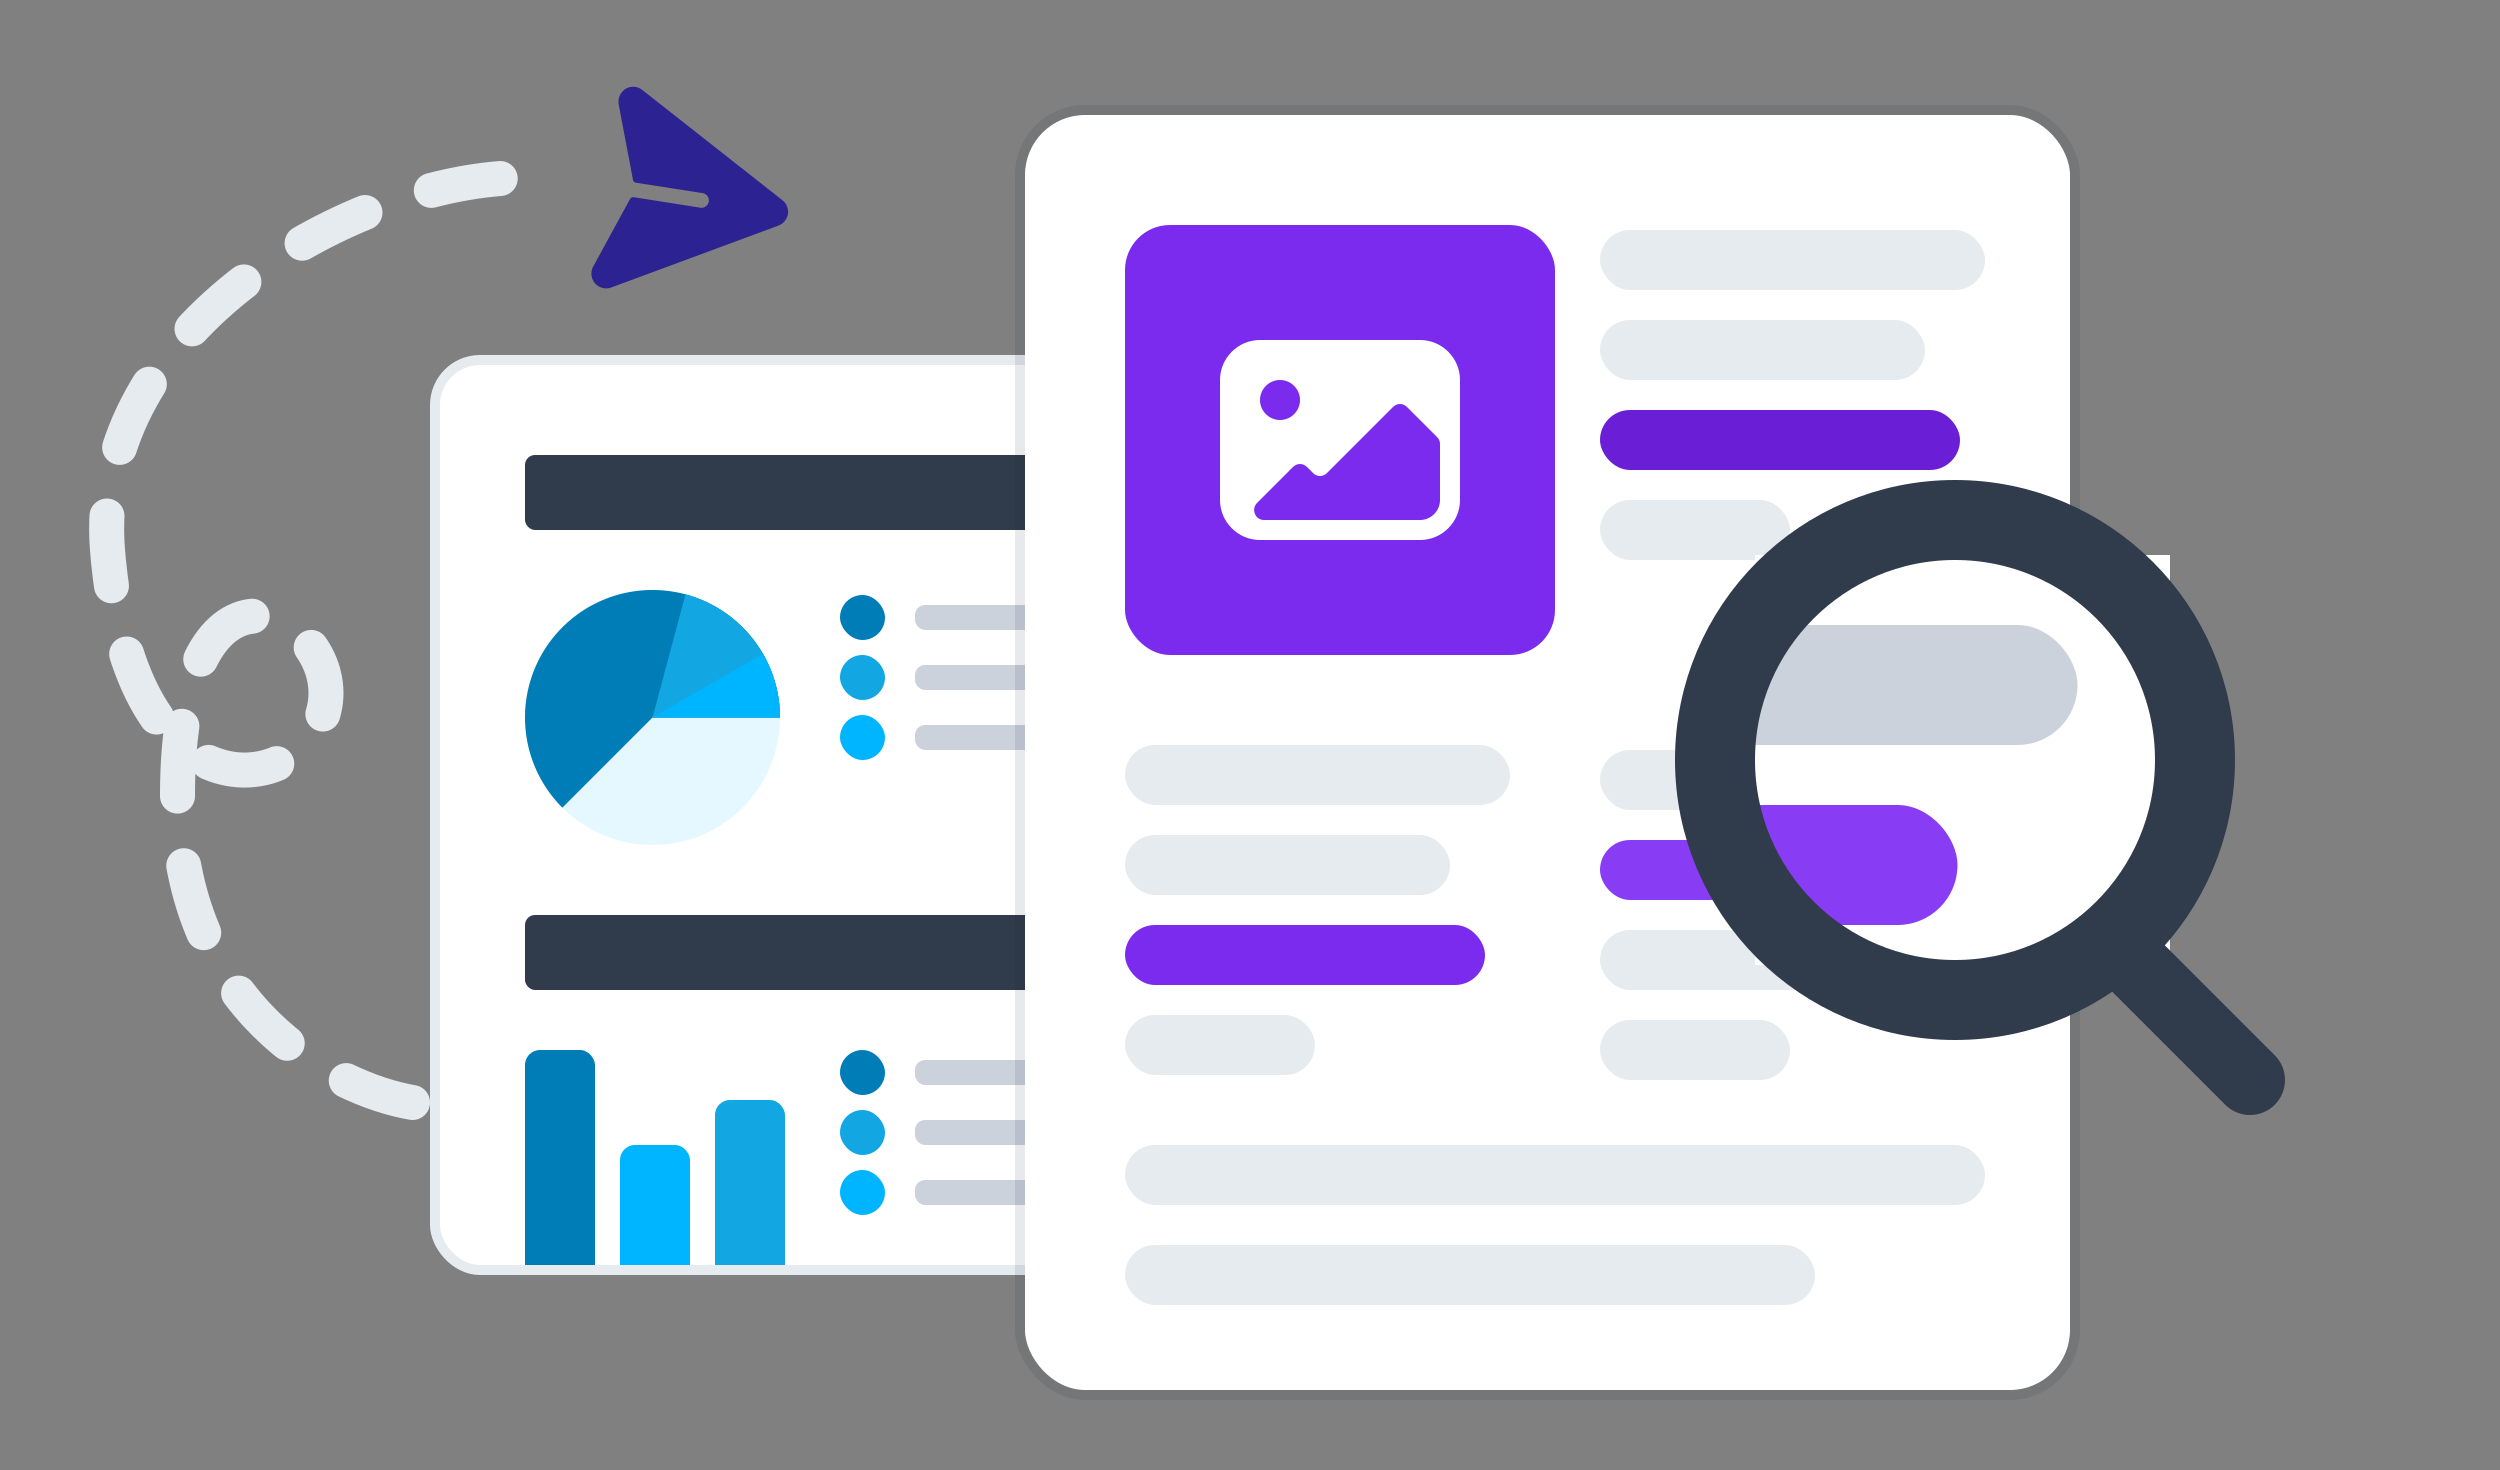<svg width="500" height="294" fill="none" xmlns="http://www.w3.org/2000/svg"><rect width="100%" height="100%" fill="#808080" stroke="none"/><rect x="87" y="72" width="157" height="182" rx="9" fill="#fff" stroke="#E6EBEF" stroke-width="2"/><rect x="105" y="91" width="109" height="15" rx="2" fill="#303B4B"/><rect x="183" y="121" width="57" height="5" rx="2" fill="#CCD2DC"/><rect x="168" y="119" width="9" height="9" rx="4.5" fill="#007DB7"/><rect x="183" y="133" width="57" height="5" rx="2" fill="#CCD2DC"/><rect x="168" y="131" width="9" height="9" rx="4.5" fill="#12A6E2"/><rect x="183" y="145" width="57" height="5" rx="2" fill="#CCD2DC"/><rect x="168" y="143" width="9" height="9" rx="4.5" fill="#00B5FF"/><rect x="183" y="212" width="57" height="5" rx="2" fill="#CCD2DC"/><rect x="168" y="210" width="9" height="9" rx="4.5" fill="#007DB7"/><rect x="183" y="224" width="57" height="5" rx="2" fill="#CCD2DC"/><rect x="168" y="222" width="9" height="9" rx="4.5" fill="#12A6E2"/><rect x="183" y="236" width="57" height="5" rx="2" fill="#CCD2DC"/><rect x="168" y="234" width="9" height="9" rx="4.5" fill="#00B5FF"/><rect x="105" y="183" width="109" height="15" rx="2" fill="#303B4B"/><g clip-path="url(#a)"><rect x="105" y="210" width="14" height="51" rx="3" fill="#007DB7"/><rect x="124" y="229" width="14" height="32" rx="3" fill="#00B5FF"/><rect x="143" y="220" width="14" height="41" rx="3" fill="#12A6E2"/></g><circle cx="130.5" cy="143.5" r="25.5" fill="#E5F8FF"/><path d="M156 143.5a25.503 25.503 0 0 0-23.001-25.377 25.494 25.494 0 0 0-22.211 9.2 25.503 25.503 0 0 0 1.681 34.208L130.5 143.5H156Z" fill="#007DB7"/><path d="M156 143.5a25.5 25.5 0 0 0-18.9-24.631l-6.6 24.631H156Z" fill="#12A6E2"/><path d="M156 143.5a25.5 25.5 0 0 0-3.416-12.75L130.5 143.5H156Z" fill="#00B5FF"/><rect x="205" y="23" width="209" height="255" rx="12" fill="#fff"/><rect x="204" y="22" width="211" height="257" rx="13" stroke="#1B2432" stroke-opacity=".1" stroke-width="2"/><rect x="225" y="45" width="86" height="86" rx="9" fill="#7B2BEE"/><path d="M292 76c0-4.4-3.6-8-8-8h-32c-4.4 0-8 3.6-8 8v24c0 4.4 3.6 8 8 8h32c4.4 0 8-3.6 8-8V76Zm-36 0c2.2 0 4 1.8 4 4s-1.8 4-4 4-4-1.8-4-4 1.8-4 4-4Zm32 24c0 2.2-1.8 4-4 4h-31.2c-1.8 0-2.6-2.2-1.4-3.4l7.2-7.2c.8-.8 2-.8 2.8 0l1.2 1.2c.8.8 2 .8 2.8 0l13.2-13.2c.8-.8 2-.8 2.8 0l6 6c.4.4.6.8.6 1.4V100Z" fill="#fff"/><rect x="320" y="46" width="77" height="12" rx="6" fill="#E6EBEF"/><rect x="320" y="64" width="65" height="12" rx="6" fill="#E6EBEF"/><rect x="320" y="82" width="72" height="12" rx="6" fill="#6A1FD6"/><rect x="320" y="100" width="38" height="12" rx="6" fill="#E6EBEF"/><rect x="225" y="149" width="77" height="12" rx="6" fill="#E6EBEF"/><rect x="320" y="150" width="77" height="12" rx="6" fill="#E6EBEF"/><rect x="225" y="229" width="172" height="12" rx="6" fill="#E6EBEF"/><rect x="225" y="249" width="138" height="12" rx="6" fill="#E6EBEF"/><rect x="225" y="167" width="65" height="12" rx="6" fill="#E6EBEF"/><rect x="320" y="168" width="65" height="12" rx="6" fill="#883DF4"/><rect x="225" y="185" width="72" height="12" rx="6" fill="#7B2BEE"/><rect x="320" y="186" width="72" height="12" rx="6" fill="#E6EBEF"/><rect x="225" y="203" width="38" height="12" rx="6" fill="#E6EBEF"/><rect x="320" y="204" width="38" height="12" rx="6" fill="#E6EBEF"/><g clip-path="url(#b)"><path fill="#fff" d="M351 111h83v82h-83z"/><rect x="261.5" y="125" width="154" height="24" rx="12" fill="#CCD2DC"/><rect x="261.5" y="161" width="130" height="24" rx="12" fill="#883DF4"/></g><path d="m422 188 28 28" stroke="#303B4B" stroke-width="14" stroke-linecap="round"/><circle cx="391" cy="152" r="48" stroke="#303B4B" stroke-width="16"/><path d="M82.5 220.5c-15.666-2.666-47-18.7-47-61.5 0-53.5 32.5-36 29.5-18s-39 25-43.5-31c-3.6-44.8 50-74.5 83.501-74.5" stroke="#E6EBEF" stroke-width="7" stroke-linecap="round" stroke-dasharray="14 14"/><g clip-path="url(#c)"><path d="m155.615 45.143-33.363 12.353a2.93 2.93 0 0 1-3.256-.842l-.152-.209a2.942 2.942 0 0 1-.206-3.13l7.357-13.491a.75.75 0 0 1 .771-.38l13.201 2.077a1.475 1.475 0 1 0 .458-2.908l-13.216-2.066a.758.758 0 0 1-.618-.598l-2.846-15.017a3.063 3.063 0 0 1 1.293-3.106 2.93 2.93 0 0 1 3.428.17l28.017 22.049a2.947 2.947 0 0 1 .951 3.34 3.068 3.068 0 0 1-1.819 1.758Z" fill="#2D2291"/></g><defs><clipPath id="a"><path fill="#fff" transform="translate(105 210)" d="M0 0h52v43H0z"/></clipPath><clipPath id="b"><path fill="#fff" transform="translate(351 111)" d="M0 0h83v82H0z"/></clipPath><clipPath id="c"><path fill="#fff" transform="rotate(53.94 63.165 138.713)" d="M0 0h47.154v47.154H0z"/></clipPath></defs></svg>